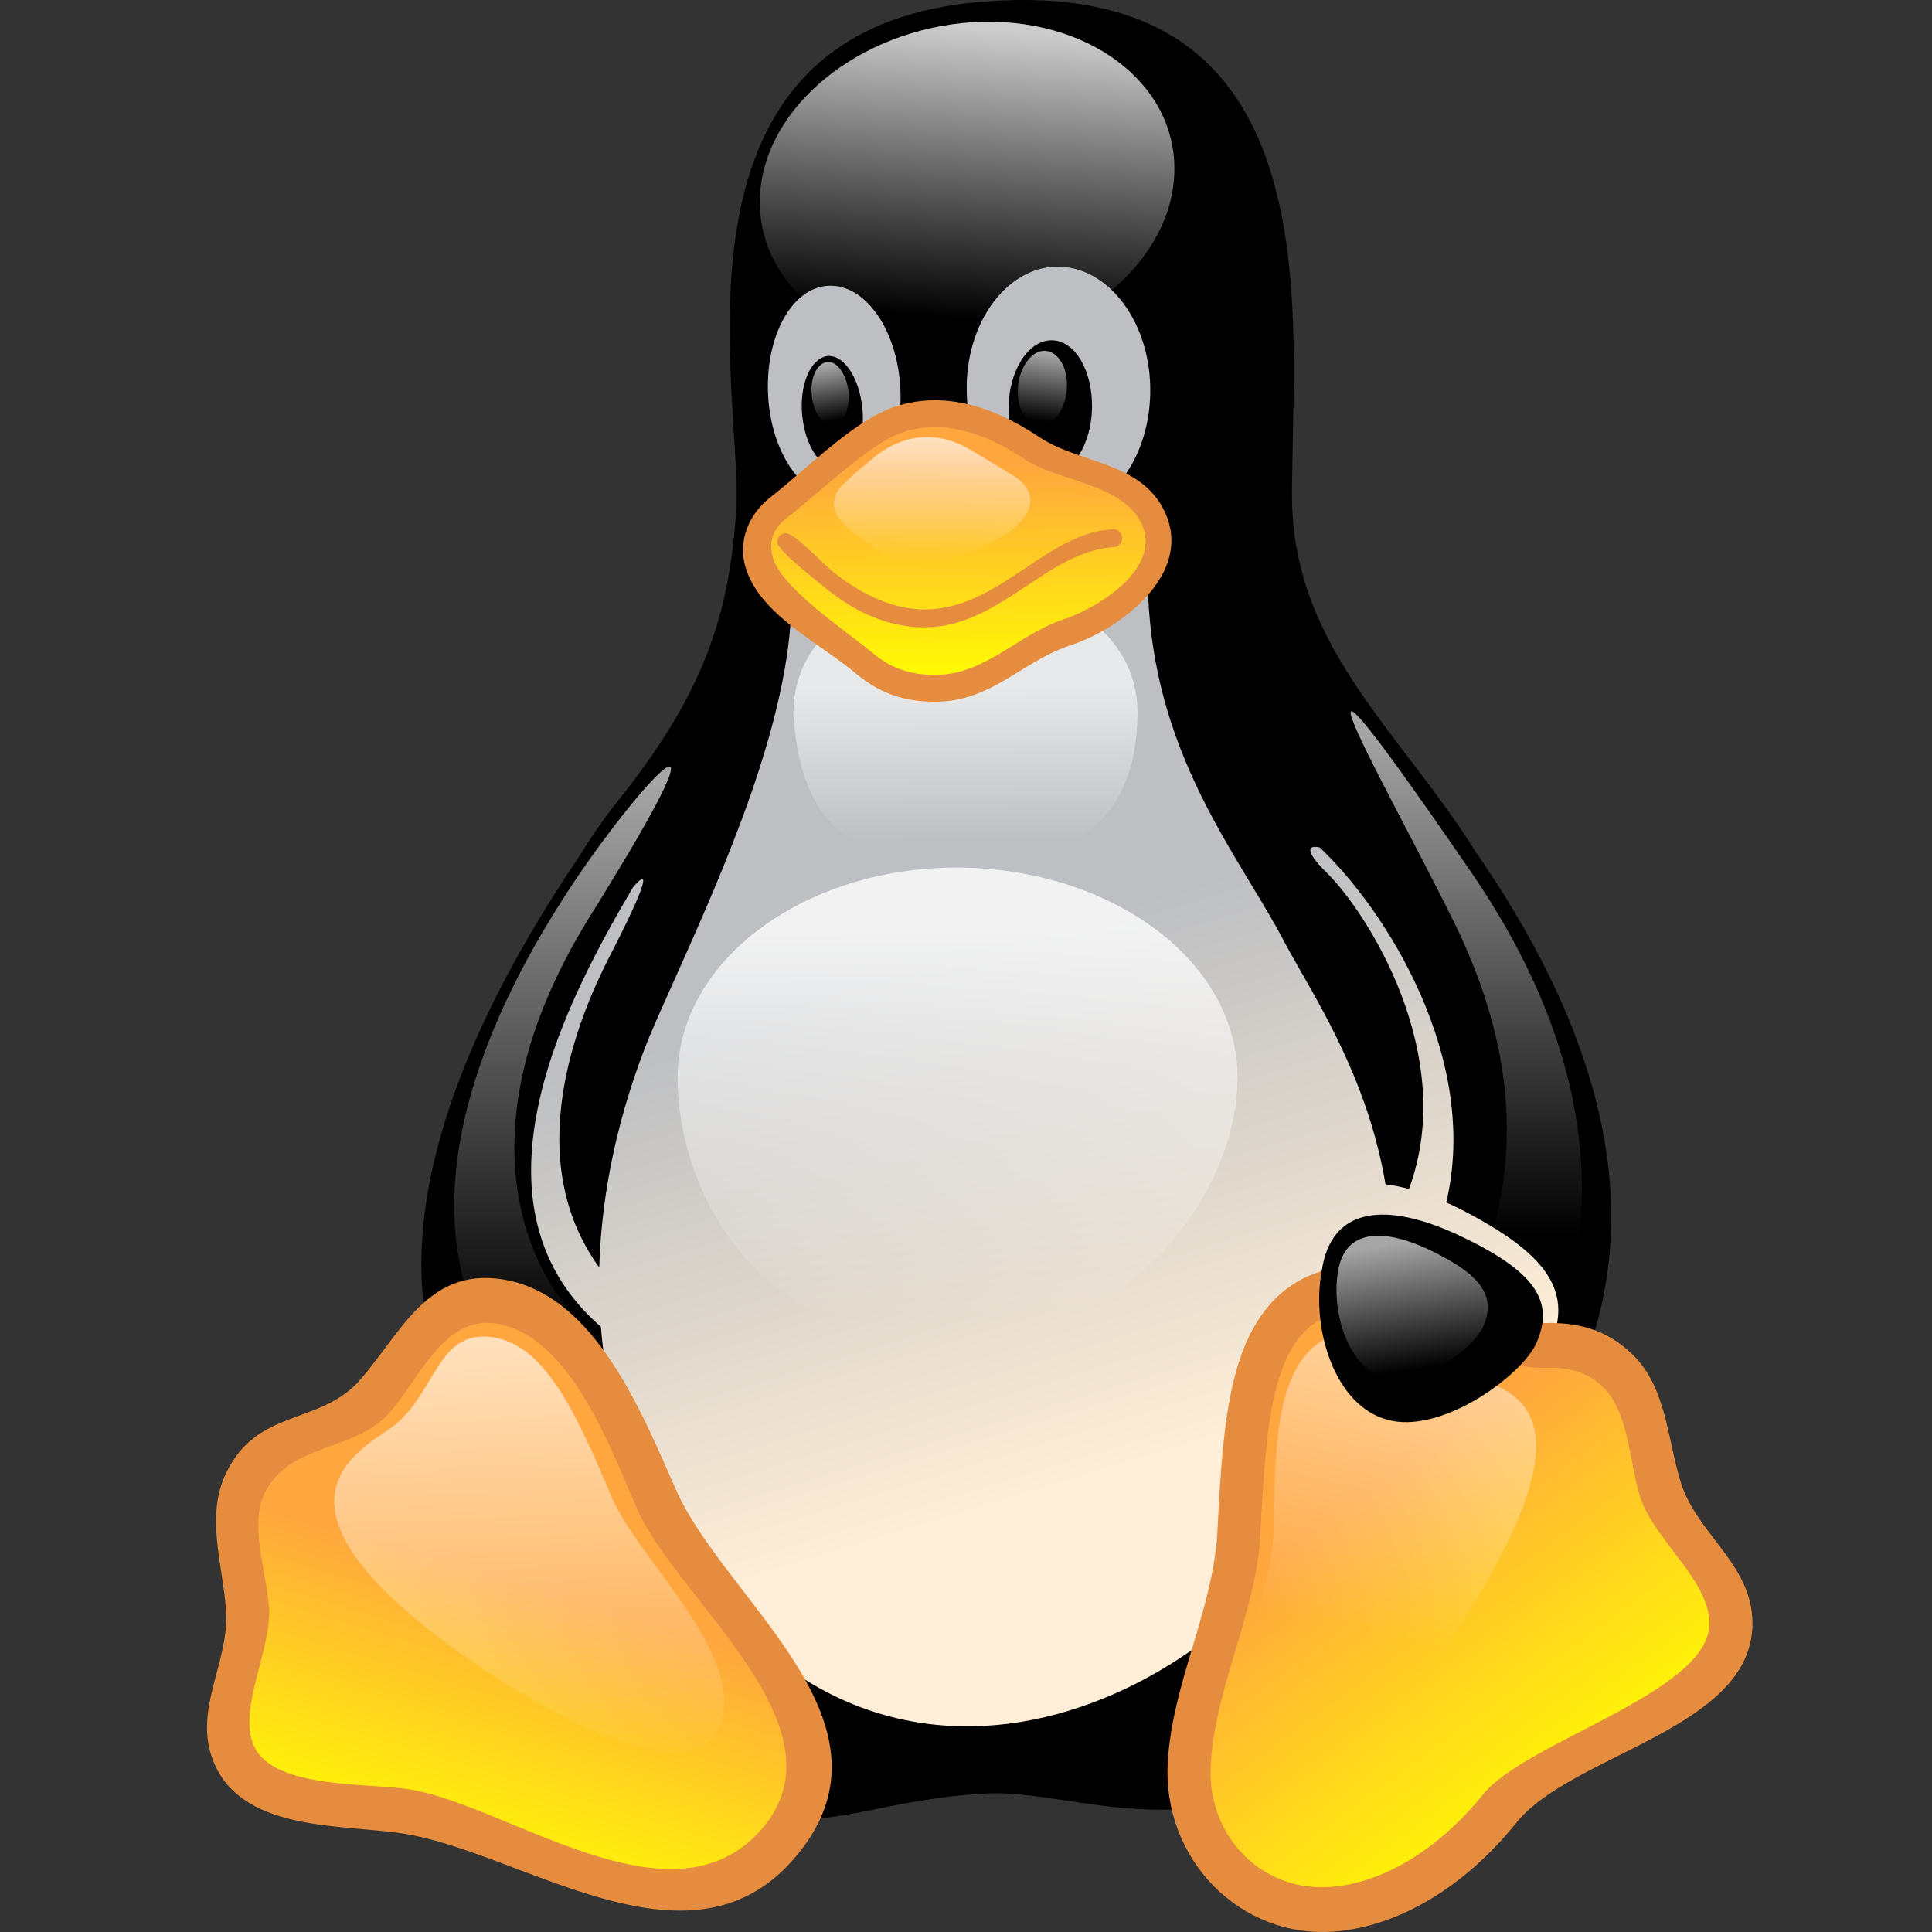 <svg width="28" height="28" viewBox="0 0 28 28" fill="none" xmlns="http://www.w3.org/2000/svg">
<rect x="0" y="0" width="28" height="28" fill="#333333" stroke="none"/>
<path d="M7.629 22.272C7.454 22.01 7.3 21.658 7.175 21.236C4.926 18.699 6.664 14.967 8.382 12.432C8.547 12.161 8.727 11.899 8.922 11.649C10.233 10.02 10.572 8.886 10.673 7.352C10.685 7.067 10.662 6.689 10.634 6.254C10.496 4.037 10.265 0.352 14.222 0.026C19.167 -0.383 18.765 4.159 18.728 6.822C18.726 6.932 18.725 7.039 18.724 7.143C18.71 8.748 19.548 9.847 20.423 10.994C20.742 11.413 21.066 11.838 21.355 12.297C21.364 12.31 21.373 12.324 21.381 12.338C22.909 14.541 24.418 17.83 22.318 20.949C22.023 22.014 21.576 22.991 20.98 23.787C18.838 26.605 16.935 26.319 15.448 26.095C15 26.028 14.589 25.966 14.222 25.997C13.611 26.034 13.122 26.133 12.699 26.218C11.065 26.548 10.426 26.677 7.629 22.272Z" fill="black"/>
<path d="M17.019 2.512C16.973 3.818 15.588 4.951 13.929 5.056C12.269 5.161 10.967 4.17 11.013 2.865C11.059 1.56 12.443 0.426 14.103 0.321C15.763 0.226 17.065 1.207 17.019 2.512Z" fill="url(#paint0_linear_7188_15880)"/>
<path fill-rule="evenodd" clip-rule="evenodd" d="M14.011 5.685C14.024 6.395 14.349 7 14.806 7.273C13.316 7.14 11.471 7.684 11.471 8.715C11.448 10.458 10.478 12.627 9.78 14.187C9.642 14.495 9.515 14.779 9.408 15.031C8.975 16.102 8.716 17.247 8.685 18.369C7.54 16.791 8.372 14.767 8.821 13.888C9.418 12.732 9.406 12.587 9.175 12.858C8.286 14.37 6.612 17.405 8.708 19.229C8.775 20.043 8.973 20.832 9.325 21.557C12.131 27.217 17.385 24.892 19.118 21.958C19.349 21.54 19.535 21.137 19.683 20.747C19.77 20.801 19.863 20.844 19.962 20.872C20.833 21.129 22.135 20.147 22.447 19.538C22.823 18.728 22.438 18.175 21.154 17.518C21.088 17.485 21.024 17.455 20.96 17.427C21.452 15.354 20.096 13.198 19.127 12.283C18.946 12.239 18.92 12.341 19.201 12.621C19.811 13.206 21.138 15.291 20.42 17.231C20.302 17.2 20.188 17.177 20.08 17.165C19.859 15.841 19.271 14.811 18.86 14.091C18.767 13.928 18.683 13.781 18.614 13.65C18.476 13.385 18.31 13.112 18.135 12.821C17.458 11.702 16.633 10.337 16.633 8.315C16.53 7.87 16.11 7.573 15.551 7.409C16.2 7.278 16.687 6.52 16.67 5.609C16.652 4.628 16.037 3.846 15.304 3.865C14.57 3.884 13.983 4.704 14.011 5.685ZM14.616 5.904C14.607 6.447 14.864 6.885 15.203 6.885C15.533 6.885 15.817 6.447 15.826 5.914C15.836 5.371 15.579 4.932 15.24 4.932C14.9 4.932 14.625 5.371 14.616 5.904Z" fill="url(#paint1_linear_7188_15880)"/>
<path fill-rule="evenodd" clip-rule="evenodd" d="M12.177 7.209C12.709 7.181 13.094 6.466 13.048 5.618C13.002 4.77 12.535 4.113 12.003 4.142C11.471 4.17 11.086 4.885 11.132 5.733C11.178 6.581 11.645 7.238 12.177 7.209ZM12.498 5.914C12.544 6.361 12.379 6.743 12.14 6.781C11.902 6.809 11.673 6.476 11.627 6.028C11.581 5.58 11.746 5.199 11.985 5.161C12.223 5.132 12.452 5.466 12.498 5.914Z" fill="url(#paint2_linear_7188_15880)"/>
<path d="M14.754 5.599C14.726 5.904 14.864 6.152 15.056 6.171C15.249 6.19 15.432 5.952 15.46 5.656C15.487 5.352 15.35 5.104 15.157 5.085C14.964 5.066 14.781 5.304 14.754 5.599Z" fill="url(#paint3_linear_7188_15880)"/>
<path d="M12.297 5.675C12.324 5.923 12.223 6.142 12.076 6.161C11.93 6.18 11.792 5.99 11.765 5.733C11.737 5.485 11.838 5.266 11.985 5.247C12.132 5.228 12.269 5.428 12.297 5.675Z" fill="url(#paint4_linear_7188_15880)"/>
<path d="M17.935 15.612C17.935 17.289 16.386 19.461 13.726 19.442C10.985 19.461 9.82 17.289 9.82 15.612C9.82 13.935 11.636 12.573 13.873 12.573C16.12 12.583 17.935 13.935 17.935 15.612Z" fill="url(#paint5_linear_7188_15880)"/>
<path d="M16.487 10.344C16.459 12.078 15.368 12.488 13.993 12.488C12.617 12.488 11.618 12.23 11.498 10.344C11.498 9.162 12.617 8.477 13.993 8.477C15.368 8.467 16.487 9.153 16.487 10.344Z" fill="url(#paint6_linear_7188_15880)"/>
<path d="M8.17 13.011C9.069 11.592 10.967 9.41 8.528 13.316C6.547 16.537 7.794 18.604 8.436 19.176C10.288 20.89 10.215 22.043 8.757 21.138C5.63 19.204 6.281 15.946 8.17 13.011Z" fill="url(#paint7_linear_7188_15880)"/>
<path d="M21.182 13.593C20.402 11.925 17.927 7.695 21.301 12.611C24.373 17.061 22.218 20.157 21.833 20.462C21.448 20.767 20.155 21.386 20.531 20.309C20.916 19.233 22.823 17.194 21.182 13.593Z" fill="url(#paint8_linear_7188_15880)"/>
<path d="M7.491 26.74C5.437 25.606 2.457 26.959 3.539 23.892C3.759 23.196 3.218 22.148 3.567 21.471C3.979 20.643 4.869 20.824 5.401 20.271C5.923 19.7 6.253 18.709 7.235 18.861C8.206 19.014 8.858 20.252 9.536 21.776C10.04 22.863 11.819 24.396 11.7 25.616C11.553 27.483 9.509 27.836 7.491 26.74Z" fill="url(#paint9_linear_7188_15880)"/>
<path fill-rule="evenodd" clip-rule="evenodd" d="M5.627 20.494C5.128 21.041 4.21 20.91 3.842 21.625C3.606 22.084 3.864 22.789 3.899 23.292C3.942 23.913 3.427 24.793 3.689 25.323C3.984 25.919 5.314 25.842 5.899 25.927C7.342 26.138 9.728 28.006 11.034 26.515C12.31 25.058 9.857 23.213 9.255 21.917C8.864 21.038 8.278 19.353 7.188 19.182C6.42 19.063 6.07 20.01 5.627 20.494ZM7.281 18.541C8.638 18.753 9.317 20.513 9.818 21.638C10.579 23.269 13.184 25.023 11.495 26.952C9.962 28.703 7.541 26.822 5.812 26.569C4.948 26.443 3.586 26.534 3.134 25.62C2.746 24.834 3.331 24.122 3.276 23.338C3.23 22.671 2.966 21.954 3.291 21.321C3.735 20.43 4.594 20.646 5.177 20.045C5.797 19.364 6.168 18.368 7.281 18.541Z" fill="#E68C3F"/>
<path d="M21.732 26.216C23.235 24.32 26.582 24.711 24.326 22.11C23.85 21.548 23.996 20.347 23.41 19.833C22.722 19.204 21.961 19.718 21.264 19.395C20.567 19.042 19.834 18.366 18.981 18.842C18.128 19.328 18.036 20.585 17.954 22.243C17.88 23.434 16.835 25.425 17.394 26.521C18.201 28.217 20.301 27.988 21.732 26.216Z" fill="url(#paint10_linear_7188_15880)"/>
<path fill-rule="evenodd" clip-rule="evenodd" d="M22.332 19.175C22.718 19.165 23.18 19.192 23.613 19.587C24.153 20.063 24.158 20.839 24.361 21.489C24.602 22.259 25.446 22.698 25.396 23.601C25.313 25.076 22.758 25.432 21.971 26.423C21.216 27.36 20.26 27.917 19.354 27.992C17.979 28.106 16.843 26.95 16.924 25.539C16.989 24.396 17.571 23.358 17.642 22.224C17.683 21.404 17.727 20.643 17.876 20.025C18.026 19.4 18.296 18.863 18.831 18.558C20.002 17.903 21.134 19.207 22.332 19.175ZM19.13 19.127C18.812 19.308 18.611 19.642 18.481 20.182C18.35 20.728 18.307 21.428 18.265 22.264C18.195 23.4 17.612 24.437 17.547 25.577C17.489 26.593 18.27 27.431 19.304 27.346C20.007 27.288 20.817 26.844 21.491 26.009C22.094 25.249 24.718 24.544 24.773 23.563C24.808 22.923 23.966 22.322 23.768 21.689C23.613 21.195 23.605 20.428 23.208 20.081C22.955 19.849 22.688 19.815 22.348 19.823C21.361 19.849 20.045 18.617 19.13 19.127Z" fill="#E68C3F"/>
<path d="M21.081 23.682C23.41 20.109 21.677 20.138 21.09 19.861C20.503 19.576 19.889 19.014 19.201 19.404C18.513 19.804 18.476 20.833 18.458 22.186C18.431 23.158 17.651 24.787 18.119 25.692C18.687 26.75 20.063 25.216 21.081 23.682Z" fill="url(#paint11_linear_7188_15880)"/>
<path d="M7.014 24.196C3.53 21.853 5.162 21.052 5.685 20.681C6.317 20.204 6.327 19.29 7.106 19.376C7.885 19.461 8.344 20.462 8.866 21.7C9.252 22.586 10.59 23.768 10.489 24.787C10.361 25.988 8.518 25.197 7.014 24.196Z" fill="url(#paint12_linear_7188_15880)"/>
<path d="M22.245 19.509C21.97 20.005 20.851 20.786 20.108 20.576C19.347 20.376 18.999 19.261 19.155 18.423C19.292 17.47 20.108 17.423 21.135 17.899C22.226 18.413 22.566 18.852 22.245 19.509Z" fill="black"/>
<path d="M21.493 19.233C21.319 19.576 20.585 20.119 20.072 19.976C19.559 19.833 19.302 19.061 19.384 18.48C19.458 17.823 20.008 17.784 20.705 18.108C21.457 18.47 21.695 18.775 21.493 19.233Z" fill="url(#paint13_linear_7188_15880)"/>
<path d="M12.012 6.8C12.379 6.447 13.268 5.371 14.956 6.495C15.267 6.704 15.524 6.723 16.12 6.99C17.321 7.505 16.753 8.743 15.469 9.162C14.919 9.343 14.424 10.039 13.433 9.972C12.581 9.925 12.361 9.343 11.838 9.029C10.912 8.486 10.774 7.752 11.279 7.362C11.783 6.971 11.976 6.828 12.012 6.8Z" fill="url(#paint14_linear_7188_15880)"/>
<path fill-rule="evenodd" clip-rule="evenodd" d="M11.39 7.518C11.198 7.666 11.137 7.864 11.201 8.082C11.331 8.531 12.27 9.148 12.629 9.449C12.834 9.621 13.068 9.757 13.445 9.778C14.254 9.833 14.704 9.21 15.413 8.977C15.879 8.825 16.865 8.243 16.538 7.576C16.26 7.007 15.32 6.972 14.854 6.658C14.051 6.123 13.466 6.127 13.05 6.277C12.594 6.442 11.804 7.198 11.39 7.518ZM12.927 5.91C13.469 5.714 14.173 5.742 15.057 6.331C15.638 6.722 16.522 6.684 16.872 7.399C17.319 8.31 16.237 9.115 15.525 9.348C14.763 9.599 14.337 10.228 13.422 10.166C12.948 10.14 12.643 9.961 12.394 9.752C11.877 9.318 11.003 8.905 10.803 8.216C10.692 7.835 10.854 7.448 11.166 7.206C11.672 6.814 12.354 6.116 12.927 5.91Z" fill="#E68C3F"/>
<path fill-rule="evenodd" clip-rule="evenodd" d="M16.263 7.793C16.267 7.864 16.214 7.925 16.145 7.929C15.175 7.984 14.493 9.092 13.397 9.092C12.783 9.092 12.298 8.796 11.951 8.511C11.881 8.454 11.264 7.978 11.264 7.857C11.264 7.785 11.32 7.727 11.389 7.727C11.517 7.727 11.906 8.15 12.051 8.268C12.378 8.536 12.864 8.832 13.397 8.832C14.482 8.832 15.147 7.726 16.131 7.67C16.2 7.666 16.259 7.721 16.263 7.793Z" fill="#E68C3F"/>
<path d="M12.58 6.704C12.764 6.533 13.341 6.066 14.102 6.542C14.268 6.638 14.433 6.742 14.671 6.885C15.157 7.181 14.919 7.609 14.332 7.876C14.066 7.991 13.626 8.238 13.296 8.219C12.929 8.181 12.681 7.933 12.443 7.771C11.994 7.467 12.021 7.209 12.232 7.009C12.388 6.857 12.562 6.714 12.58 6.704Z" fill="url(#paint15_linear_7188_15880)"/>
<defs>
<linearGradient id="paint0_linear_7188_15880" x1="14.281" y1="0.429" x2="13.971" y2="4.628" gradientUnits="userSpaceOnUse">
<stop stop-color="white" stop-opacity="0.8"/>
<stop offset="1" stop-color="white" stop-opacity="0"/>
</linearGradient>
<linearGradient id="paint1_linear_7188_15880" x1="9.855" y1="23.339" x2="7.55" y2="15.779" gradientUnits="userSpaceOnUse">
<stop stop-color="#FFEED7"/>
<stop offset="1" stop-color="#BDBFC2"/>
</linearGradient>
<linearGradient id="paint2_linear_7188_15880" x1="9.855" y1="23.339" x2="7.55" y2="15.779" gradientUnits="userSpaceOnUse">
<stop stop-color="#FFEED7"/>
<stop offset="1" stop-color="#BDBFC2"/>
</linearGradient>
<linearGradient id="paint3_linear_7188_15880" x1="15.134" y1="5.117" x2="15.004" y2="6.096" gradientUnits="userSpaceOnUse">
<stop stop-color="white" stop-opacity="0.65"/>
<stop offset="1" stop-color="white" stop-opacity="0"/>
</linearGradient>
<linearGradient id="paint4_linear_7188_15880" x1="12.007" y1="5.296" x2="12.147" y2="6.087" gradientUnits="userSpaceOnUse">
<stop stop-color="white" stop-opacity="0.65"/>
<stop offset="1" stop-color="white" stop-opacity="0"/>
</linearGradient>
<linearGradient id="paint5_linear_7188_15880" x1="13.865" y1="13.482" x2="13.888" y2="19.076" gradientUnits="userSpaceOnUse">
<stop stop-color="white" stop-opacity="0.8"/>
<stop offset="1" stop-color="white" stop-opacity="0"/>
</linearGradient>
<linearGradient id="paint6_linear_7188_15880" x1="13.989" y1="9.974" x2="14.015" y2="12.198" gradientUnits="userSpaceOnUse">
<stop stop-color="white" stop-opacity="0.65"/>
<stop offset="1" stop-color="white" stop-opacity="0"/>
</linearGradient>
<linearGradient id="paint7_linear_7188_15880" x1="8.207" y1="11.347" x2="8.207" y2="19.51" gradientUnits="userSpaceOnUse">
<stop stop-color="white" stop-opacity="0.65"/>
<stop offset="1" stop-color="white" stop-opacity="0"/>
</linearGradient>
<linearGradient id="paint8_linear_7188_15880" x1="21.244" y1="10.549" x2="21.241" y2="17.926" gradientUnits="userSpaceOnUse">
<stop stop-color="white" stop-opacity="0.65"/>
<stop offset="1" stop-color="white" stop-opacity="0"/>
</linearGradient>
<linearGradient id="paint9_linear_7188_15880" x1="7.799" y1="23.01" x2="6.548" y2="27.187" gradientUnits="userSpaceOnUse">
<stop stop-color="#FFA63F"/>
<stop offset="1" stop-color="#FFFF00"/>
</linearGradient>
<linearGradient id="paint10_linear_7188_15880" x1="19.633" y1="21.739" x2="22.969" y2="26.289" gradientUnits="userSpaceOnUse">
<stop stop-color="#FFA63F"/>
<stop offset="1" stop-color="#FFFF00"/>
</linearGradient>
<linearGradient id="paint11_linear_7188_15880" x1="20.527" y1="18.105" x2="19.36" y2="23.602" gradientUnits="userSpaceOnUse">
<stop stop-color="white" stop-opacity="0.65"/>
<stop offset="1" stop-color="white" stop-opacity="0"/>
</linearGradient>
<linearGradient id="paint12_linear_7188_15880" x1="7.544" y1="19.464" x2="7.775" y2="25.651" gradientUnits="userSpaceOnUse">
<stop stop-color="white" stop-opacity="0.65"/>
<stop offset="1" stop-color="white" stop-opacity="0"/>
</linearGradient>
<linearGradient id="paint13_linear_7188_15880" x1="20.324" y1="18.005" x2="20.595" y2="19.853" gradientUnits="userSpaceOnUse">
<stop stop-color="white" stop-opacity="0.65"/>
<stop offset="1" stop-color="white" stop-opacity="0"/>
</linearGradient>
<linearGradient id="paint14_linear_7188_15880" x1="13.87" y1="6.697" x2="13.892" y2="9.952" gradientUnits="userSpaceOnUse">
<stop stop-color="#FFA63F"/>
<stop offset="1" stop-color="#FFFF00"/>
</linearGradient>
<linearGradient id="paint15_linear_7188_15880" x1="13.513" y1="6.389" x2="13.507" y2="8.11" gradientUnits="userSpaceOnUse">
<stop stop-color="white" stop-opacity="0.65"/>
<stop offset="1" stop-color="white" stop-opacity="0"/>
</linearGradient>
</defs>
</svg>
